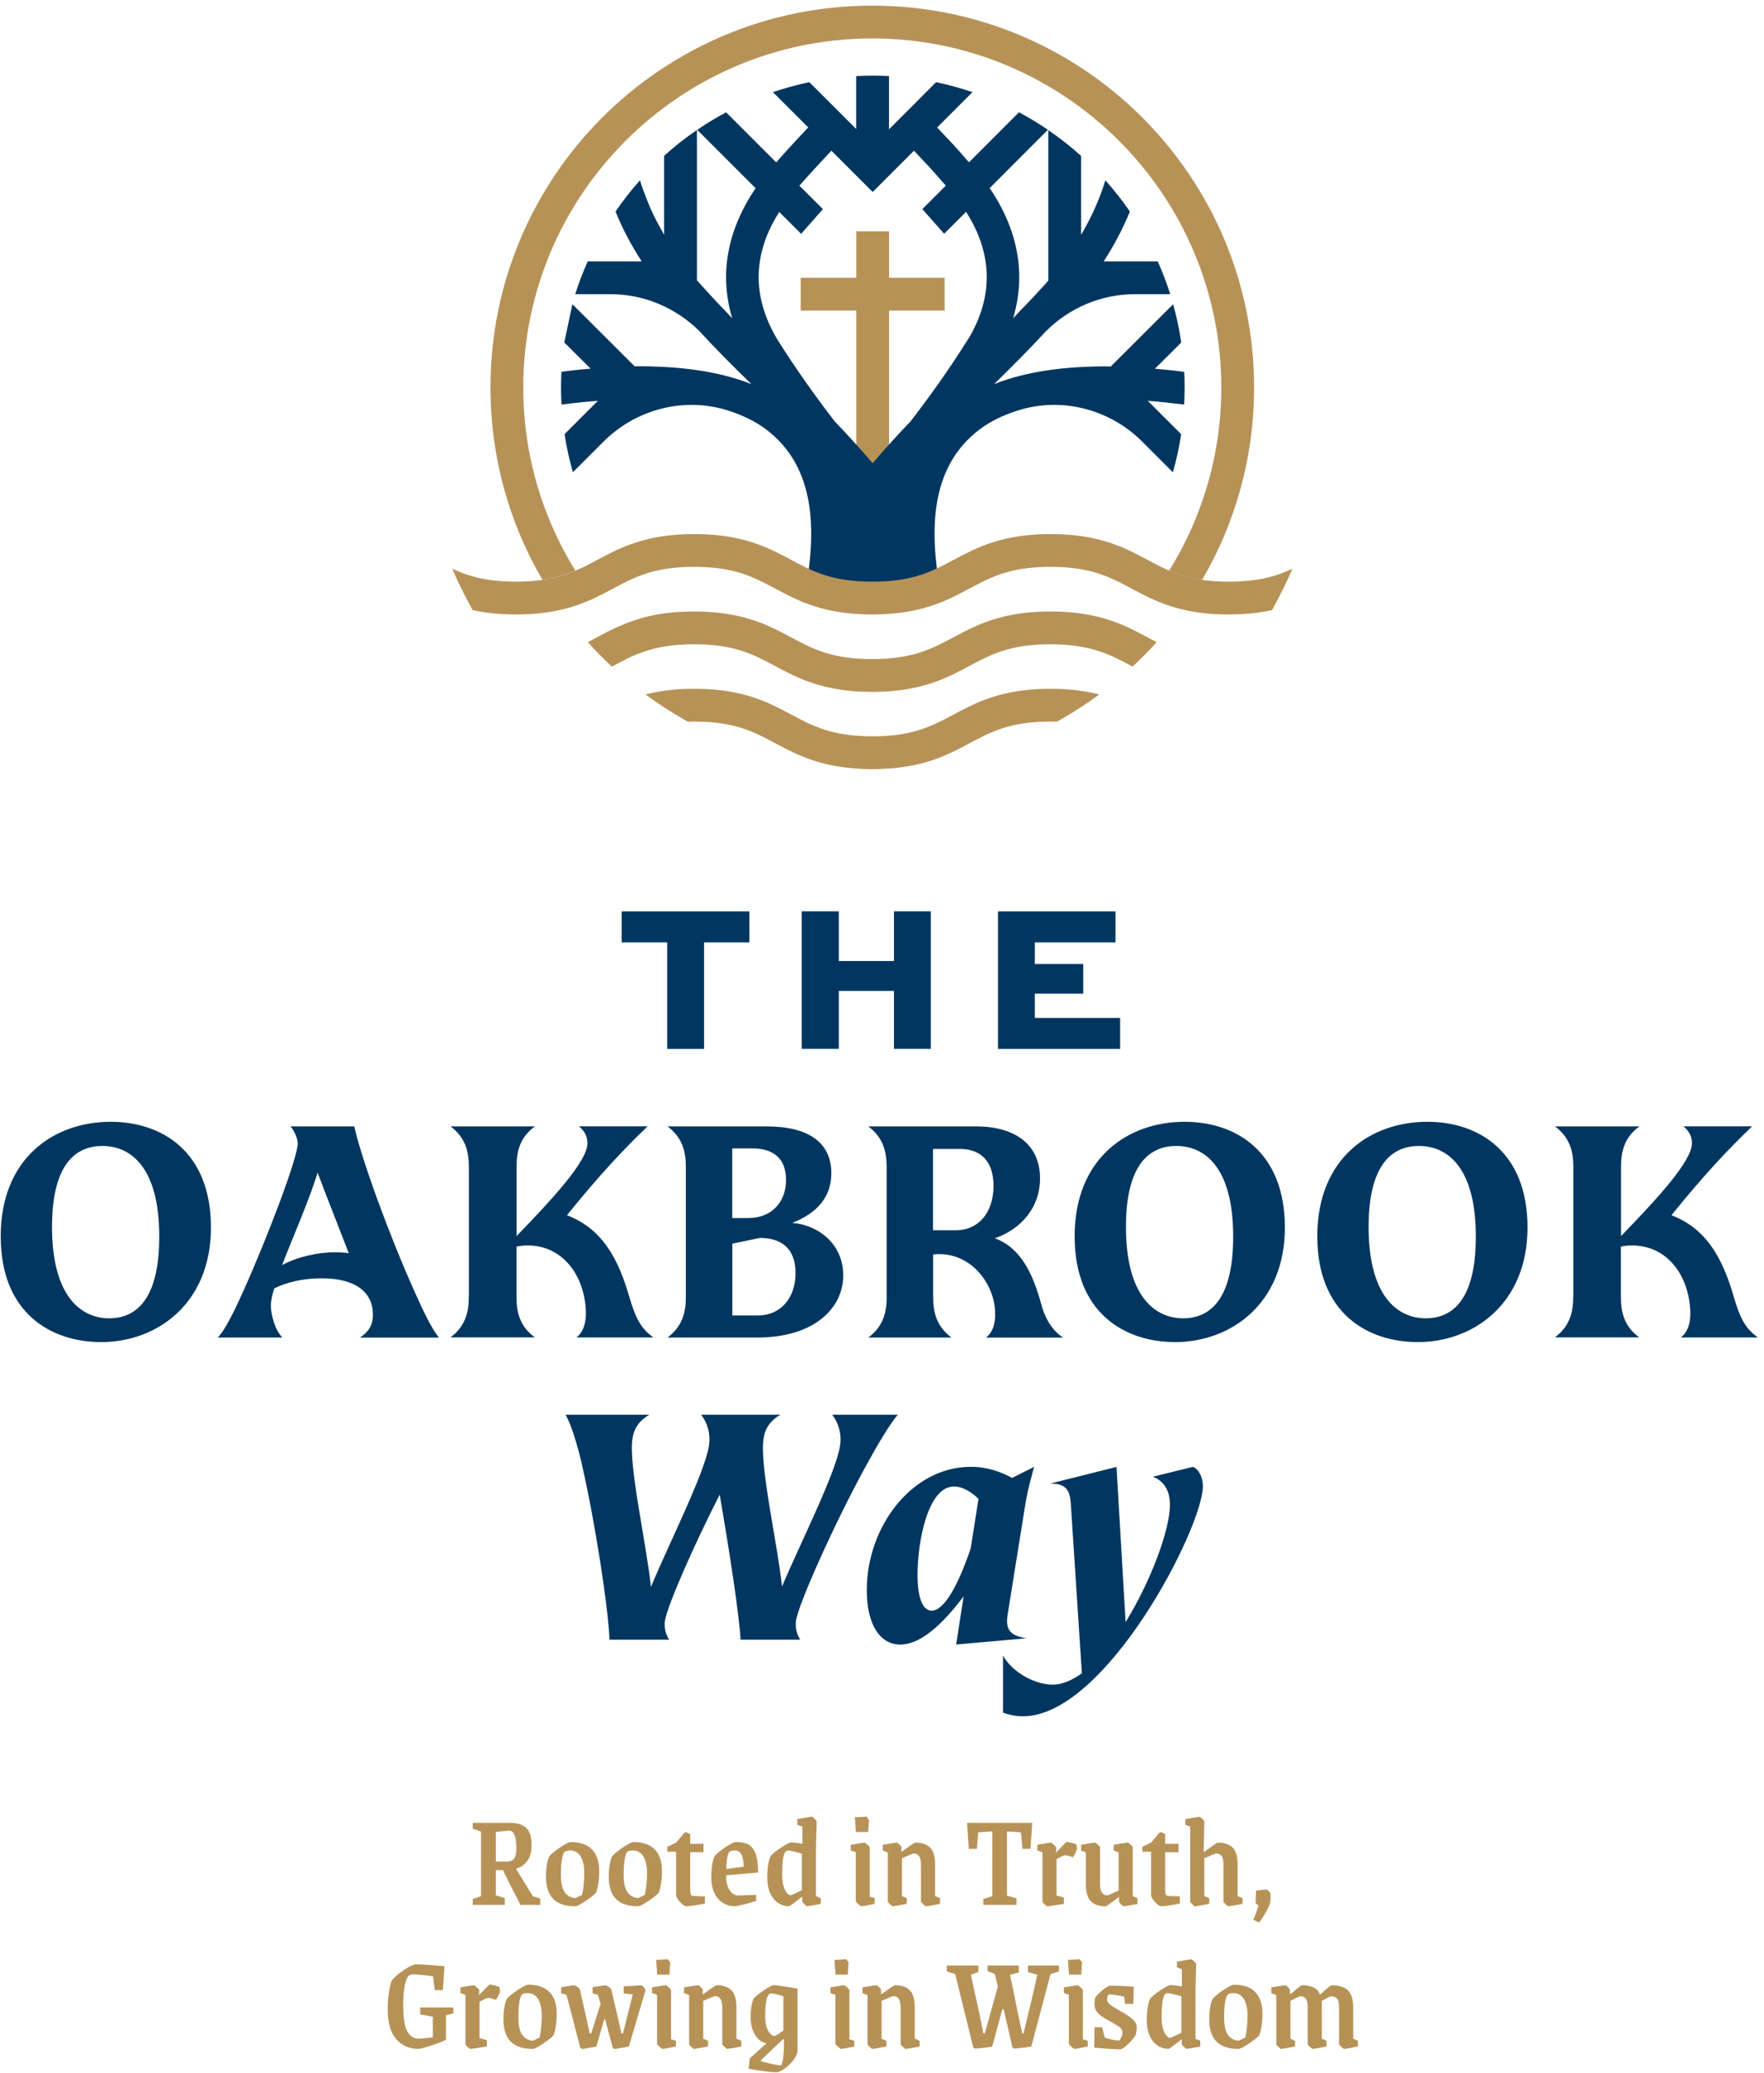 <?xml version="1.0" encoding="UTF-8"?> <svg xmlns="http://www.w3.org/2000/svg" width="280" height="329" viewBox="0 0 280 329" fill="none"><path d="M138.458 0.895C104.986 0.895 77.853 28.028 77.853 61.5C77.853 72.647 80.861 83.082 86.111 92.051C88.191 91.76 89.83 91.231 91.328 90.585C86.078 82.122 83.06 72.162 83.06 61.5C83.06 30.95 107.908 6.102 138.458 6.102C169.009 6.102 193.857 30.95 193.857 61.5C193.857 72.151 190.838 82.122 185.578 90.585C187.076 91.231 188.725 91.76 190.806 92.051C196.056 83.082 199.063 72.647 199.063 61.5C199.063 28.028 171.93 0.895 138.458 0.895Z" fill="#B79257"></path><path d="M141.121 36.728H135.914V87.394H141.121V36.728Z" fill="#B79257"></path><path d="M149.939 44.09H127.096V49.297H149.939V44.09Z" fill="#B79257"></path><path d="M187.949 59.02C187.302 58.934 185.599 58.719 183.314 58.535L187.497 54.374C187.195 52.304 186.764 50.267 186.214 48.294L176.318 58.169C176.048 58.169 175.779 58.169 175.498 58.158C169.16 58.158 162.95 58.913 157.798 60.972C160.708 58.104 163.479 55.355 165.99 52.596C166.012 52.574 166.034 52.552 166.055 52.542C169.807 48.833 174.83 46.699 180.101 46.699H185.75C185.19 44.909 184.521 43.185 183.767 41.492H175.186C176.889 38.873 178.258 36.231 179.347 33.58C178.161 31.844 176.857 30.195 175.455 28.621C174.561 31.575 173.289 34.377 171.758 37.008C171.715 37.094 171.661 37.18 171.618 37.256C171.618 37.256 171.618 37.266 171.607 37.277V24.751C169.968 23.274 168.222 21.905 166.4 20.654V44.554C165.915 45.114 163.22 48.046 162.293 48.952L162.196 49.049C161.743 49.545 161.28 50.03 160.805 50.526C162.897 43.594 161.625 36.512 157.086 29.86L166.335 20.601C164.859 19.598 163.328 18.671 161.743 17.819L153.831 25.742L153.809 25.764C153.658 25.592 153.518 25.43 153.356 25.257C151.944 23.597 150.392 21.959 148.753 20.234L154.359 14.628C152.472 13.992 150.553 13.453 148.581 13.044L146.576 15.049C146.317 15.318 145.843 15.793 145.217 16.418L141.52 20.115C141.013 20.611 140.496 21.129 139.946 21.678L138.523 23.101L128.465 13.044C126.493 13.453 124.563 13.992 122.687 14.628L128.293 20.223C128.196 20.331 128.088 20.439 127.991 20.536C126.687 21.916 124.477 24.32 123.205 25.775L115.26 17.83C113.675 18.671 112.144 19.598 110.667 20.611L119.938 29.882C115.421 36.523 114.139 43.594 116.23 50.526C115.756 50.03 115.281 49.523 114.829 49.038L114.732 48.941C113.761 47.992 110.624 44.5 110.624 44.5V20.633C108.792 21.883 107.056 23.252 105.418 24.729V37.266C105.342 37.137 105.267 36.986 105.191 36.857C104.943 36.425 104.717 36.016 104.501 35.617C104.394 35.412 104.275 35.207 104.167 34.992C103.876 34.431 103.639 33.914 103.413 33.429C103.316 33.213 103.208 32.987 103.121 32.771C102.949 32.383 102.809 32.038 102.69 31.715C102.281 30.701 101.903 29.666 101.58 28.621C100.189 30.184 98.885 31.844 97.699 33.58C98.777 36.231 100.157 38.873 101.86 41.492H93.29C92.535 43.185 91.867 44.92 91.307 46.699H96.955C102.227 46.699 107.25 48.844 111.002 52.542C111.023 52.563 111.045 52.585 111.056 52.596C113.567 55.355 116.338 58.104 119.259 60.972C113.912 58.826 107.412 58.093 100.815 58.147C100.793 58.147 100.761 58.147 100.739 58.147L90.854 48.283L89.571 54.363L93.743 58.514C91.479 58.708 89.754 58.923 89.118 59.01C89.075 59.829 89.054 60.659 89.054 61.489C89.054 62.405 89.086 63.311 89.129 64.216C89.14 64.216 89.161 64.216 89.172 64.216C91.156 63.958 93.064 63.764 94.907 63.623L89.614 68.916C89.927 70.975 90.379 72.991 90.929 74.964L95.791 70.102C101.009 64.885 108.727 62.923 115.734 65.219C118.03 65.974 119.981 66.944 121.577 68.14C129.683 74.252 129.522 84.526 127.829 93.948C128.907 94.163 130.05 94.357 131.246 94.53H145.821C146.953 94.368 148.106 94.163 149.271 93.915C147.589 84.493 147.427 74.242 155.523 68.14C157.119 66.944 159.07 65.963 161.366 65.219C168.373 62.923 176.091 64.885 181.309 70.102L186.171 74.964C186.731 72.991 187.184 70.975 187.486 68.916L182.182 63.623C184.025 63.764 185.933 63.968 187.917 64.216C187.928 64.216 187.949 64.216 187.96 64.216C188.014 63.311 188.036 62.405 188.036 61.489C188.036 60.659 188.014 59.829 187.971 59.01L187.949 59.02ZM153.68 53.814C150.553 58.816 147.319 63.268 144.538 66.879C142.501 69.003 140.485 71.213 138.512 73.53C136.539 71.213 134.524 69.003 132.486 66.879C129.716 63.279 126.493 58.837 123.377 53.868C119.324 47.087 119.453 40.295 123.69 33.644L127.161 37.115L130.621 33.202L126.891 29.472C128.217 27.942 130.535 25.43 131.969 23.921L138.523 30.475L145.077 23.921C146.651 25.581 148.139 27.155 149.443 28.696L149.54 28.804C149.745 29.02 149.939 29.246 150.133 29.462L146.403 33.191L149.864 37.105L153.345 33.623C157.593 40.295 157.722 47.076 153.69 53.835L153.68 53.814Z" fill="#003660"></path><path d="M141.121 12.074C140.259 12.031 139.385 12.009 138.512 12.009C137.639 12.009 136.766 12.031 135.903 12.074V24.363H141.11V12.074H141.121Z" fill="#003660"></path><g style="mix-blend-mode:multiply"><path d="M183.594 101.925C182.387 103.283 181.115 104.566 179.778 105.806C179.735 105.784 179.692 105.752 179.638 105.741C177.989 104.857 176.458 104.027 174.615 103.423C172.556 102.723 170.119 102.27 166.724 102.27C160.309 102.27 157.302 103.876 153.809 105.741C150.23 107.649 146.166 109.827 138.448 109.827C130.729 109.827 126.665 107.66 123.075 105.741C119.593 103.876 116.575 102.27 110.161 102.27C106.765 102.27 104.329 102.723 102.27 103.423C100.427 104.038 98.896 104.857 97.257 105.741C97.203 105.763 97.16 105.784 97.117 105.806C95.791 104.566 94.508 103.283 93.301 101.925C93.797 101.677 94.293 101.408 94.799 101.138C95.845 100.578 96.923 99.995 98.141 99.467C101.063 98.152 104.695 97.063 110.161 97.063C117.89 97.063 121.943 99.23 125.533 101.149C129.015 103.014 132.034 104.62 138.448 104.62C144.862 104.62 147.869 103.014 151.362 101.149C154.941 99.241 159.005 97.063 166.724 97.063C172.2 97.063 175.822 98.152 178.754 99.456C179.972 100.006 181.05 100.588 182.096 101.138C182.603 101.408 183.098 101.677 183.594 101.925Z" fill="#B79257"></path></g><g style="mix-blend-mode:multiply"><path d="M174.474 110.237C173.946 110.635 173.407 111.024 172.857 111.401C172.448 111.681 172.027 111.961 171.607 112.231C171.305 112.436 171.003 112.619 170.691 112.813C170.464 112.975 170.227 113.104 170.001 113.244C169.753 113.406 169.494 113.546 169.235 113.708C168.933 113.891 168.632 114.074 168.319 114.236C168.125 114.344 167.942 114.452 167.758 114.559C167.424 114.559 167.101 114.538 166.756 114.538C160.342 114.538 157.334 116.144 153.841 118.009C150.5 119.788 146.737 121.804 139.968 122.051C139.838 122.051 139.709 122.051 139.579 122.073C139.224 122.073 138.857 122.095 138.48 122.095C138.103 122.095 137.747 122.095 137.38 122.073C137.251 122.073 137.122 122.073 136.992 122.051C130.222 121.804 126.46 119.788 123.108 118.009C119.626 116.144 116.618 114.538 110.193 114.538C109.848 114.538 109.514 114.538 109.191 114.559C108.738 114.311 108.296 114.053 107.854 113.783C107.606 113.643 107.358 113.492 107.121 113.352C106.787 113.158 106.463 112.953 106.14 112.748C105.87 112.587 105.612 112.414 105.353 112.242C104.933 111.961 104.512 111.681 104.092 111.401C103.542 111.024 103.003 110.635 102.475 110.237C104.598 109.687 107.099 109.331 110.204 109.331C110.323 109.331 110.452 109.331 110.57 109.331C118.052 109.396 122.04 111.53 125.565 113.406C129.047 115.271 132.066 116.877 138.48 116.877C144.894 116.877 147.902 115.271 151.394 113.406C154.909 111.53 158.908 109.396 166.379 109.331C166.497 109.331 166.627 109.331 166.745 109.331C169.85 109.331 172.351 109.687 174.485 110.237H174.474Z" fill="#B79257"></path></g><path d="M205.154 90.272C204.184 92.525 203.095 94.713 201.909 96.847C199.969 97.268 197.727 97.537 195.021 97.537C192.143 97.537 189.782 97.246 187.766 96.761C185.75 96.287 184.079 95.64 182.592 94.95C181.546 94.465 180.587 93.948 179.66 93.452C176.178 91.587 173.159 89.981 166.745 89.981C160.331 89.981 157.323 91.587 153.831 93.452C150.252 95.36 146.188 97.537 138.469 97.537C130.751 97.537 126.687 95.371 123.097 93.452C119.615 91.587 116.607 89.981 110.182 89.981C103.758 89.981 100.761 91.587 97.279 93.452C96.352 93.948 95.392 94.454 94.347 94.95C92.848 95.64 91.188 96.287 89.172 96.761C87.145 97.236 84.785 97.537 81.917 97.537C79.212 97.537 76.969 97.268 75.029 96.847C73.843 94.724 72.754 92.535 71.784 90.272C74.35 91.468 77.217 92.331 81.917 92.331C83.502 92.331 84.892 92.234 86.132 92.05C88.213 91.759 89.851 91.231 91.35 90.584C92.557 90.078 93.667 89.485 94.832 88.859C98.421 86.951 102.475 84.774 110.193 84.774C117.912 84.774 121.976 86.941 125.565 88.859C129.047 90.725 132.066 92.331 138.48 92.331C144.894 92.331 147.902 90.725 151.394 88.859C154.973 86.951 159.037 84.774 166.756 84.774C174.474 84.774 178.538 86.941 182.128 88.859C183.282 89.485 184.392 90.078 185.599 90.584C187.098 91.231 188.747 91.759 190.828 92.05C192.057 92.234 193.447 92.331 195.043 92.331C199.743 92.331 202.61 91.468 205.176 90.272H205.154Z" fill="#B79257"></path><path d="M98.691 144.669H118.946V149.584H111.756V166.498H105.903V149.584H98.68V144.669H98.691Z" fill="#003660"></path><path d="M127.258 166.487V144.658H133.144V152.549H141.897V144.658H147.751V166.487H141.897V157.292H133.144V166.487H127.258Z" fill="#003660"></path><path d="M171.941 157.734H164.255V161.583H177.795V166.498H158.412V144.669H177.061V149.584H164.255V153.023H171.941V157.734Z" fill="#003660"></path><path d="M0.108 196.305C0.108 183.692 8.689 178.065 17.571 178.065C25.667 178.065 33.483 182.765 33.483 194.85C33.483 206.934 24.902 213.036 16.073 213.036C8.02 213.036 0.119 208.379 0.119 196.305H0.108ZM17.323 209.263C21.398 209.263 25.279 206.546 25.279 196.305C25.279 185.299 20.773 181.903 16.256 181.903C12.332 181.903 8.257 184.371 8.257 194.753C8.257 205.716 12.817 209.263 17.334 209.263H17.323Z" fill="#003660"></path><path d="M38.625 204.939C42.506 196.305 47.26 183.746 47.26 181.514C47.26 180.598 46.58 179.283 46.095 178.798H56.228C57.436 184.134 61.705 195.873 65.79 204.993C67.192 208.152 68.507 210.868 69.671 212.324H57.156C58.514 211.353 59.193 210.383 59.193 208.68C59.193 205.133 56.476 202.913 51.043 202.913C47.939 202.913 45.373 203.592 43.53 204.508C43.185 205.629 42.991 206.546 42.991 207.225C42.991 208.68 43.67 211.203 44.834 212.313H34.55C35.52 211.44 37.019 208.529 38.625 204.939ZM53.318 198.784C53.997 198.784 54.676 198.827 55.355 198.924C54.051 195.485 51.809 189.901 50.407 186.117C49.2 190.235 46.58 196.111 44.78 200.811C47.206 199.506 50.353 198.773 53.318 198.773V198.784Z" fill="#003660"></path><path d="M74.425 205.856V185.245C74.425 182.722 73.843 180.545 71.514 178.798H84.903C82.521 180.545 81.993 182.733 81.993 185.245V196.208C87.717 190.29 93.247 184.328 93.247 181.461C93.247 180.297 92.708 179.466 91.889 178.787H102.798C98.96 182.474 95.328 186.301 89.991 192.898C95.565 195.033 98.141 199.733 99.93 205.996C100.804 208.907 101.58 210.804 103.714 212.302H91.49C92.557 211.483 93.042 210.071 92.999 208.228C92.805 202.406 89.269 197.695 83.782 197.695C83.157 197.695 82.521 197.749 81.982 197.89V205.845C81.982 208.368 82.521 210.545 84.892 212.292H71.504C73.832 210.545 74.414 208.368 74.414 205.845L74.425 205.856Z" fill="#003660"></path><path d="M108.867 205.856V185.244C108.867 182.722 108.285 180.544 105.957 178.798H121.674C128.465 178.798 131.958 181.471 131.958 186.214C131.958 189.901 129.823 192.521 125.749 194.116C129.673 194.407 133.844 197.275 133.844 202.46C133.844 207.645 129.241 212.313 120.218 212.313H105.957C108.285 210.567 108.867 208.389 108.867 205.866V205.856ZM118.903 193.34C122.148 193.34 124.768 191.109 124.768 187.282C124.768 183.789 122.633 182.291 119.432 182.291H116.23V193.351H118.893L118.903 193.34ZM120.359 208.809C123.711 208.809 126.277 206.244 126.277 202.072C126.277 198.191 124.045 196.499 120.607 196.499L116.241 197.415V208.809H120.359Z" fill="#003660"></path><path d="M140.733 205.856V185.244C140.733 182.722 140.151 180.544 137.822 178.798H154.898C161.247 178.798 165.085 181.762 165.085 187.045C165.085 191.842 161.883 195.194 157.905 196.553C162.077 198.105 163.964 202.223 165.279 207.031C165.721 208.734 166.691 210.965 168.729 212.324H156.504C157.571 211.504 158.013 210.135 157.959 208.443C157.916 203.926 154.316 199.075 149.131 199.075C148.796 199.075 148.451 199.075 148.117 199.118V205.866C148.117 208.389 148.699 210.567 151.028 212.313H137.833C140.162 210.567 140.744 208.389 140.744 205.866L140.733 205.856ZM151.836 195.28C155.038 195.28 157.701 192.758 157.701 188.241C157.701 184.166 155.523 182.377 152.365 182.377H148.096V195.28H151.826H151.836Z" fill="#003660"></path><path d="M170.572 196.305C170.572 183.692 179.153 178.065 188.036 178.065C196.131 178.065 203.947 182.765 203.947 194.85C203.947 206.934 195.366 213.036 186.537 213.036C178.484 213.036 170.583 208.379 170.583 196.305H170.572ZM187.788 209.263C191.862 209.263 195.743 206.546 195.743 196.305C195.743 185.299 191.237 181.903 186.72 181.903C182.796 181.903 178.722 184.371 178.722 194.753C178.722 205.716 183.282 209.263 187.798 209.263H187.788Z" fill="#003660"></path><path d="M209.089 196.305C209.089 183.692 217.67 178.065 226.552 178.065C234.648 178.065 242.464 182.765 242.464 194.85C242.464 206.934 233.883 213.036 225.054 213.036C217.001 213.036 209.1 208.379 209.1 196.305H209.089ZM226.305 209.263C230.379 209.263 234.26 206.546 234.26 196.305C234.26 185.299 229.743 181.903 225.237 181.903C221.313 181.903 217.239 184.371 217.239 194.753C217.239 205.716 221.798 209.263 226.315 209.263H226.305Z" fill="#003660"></path><path d="M249.74 205.856V185.245C249.74 182.722 249.158 180.545 246.83 178.798H260.218C257.836 180.545 257.308 182.733 257.308 185.245V196.208C263.032 190.29 268.562 184.328 268.562 181.461C268.562 180.297 268.034 179.466 267.204 178.787H278.113C274.286 182.474 270.643 186.301 265.307 192.898C270.88 195.033 273.456 199.733 275.246 205.996C276.119 208.907 276.895 210.804 279.03 212.302H266.805C267.872 211.483 268.357 210.071 268.303 208.228C268.109 202.406 264.574 197.695 259.087 197.695C258.461 197.695 257.825 197.749 257.286 197.89V205.845C257.286 208.368 257.825 210.545 260.197 212.292H246.808C249.137 210.545 249.719 208.368 249.719 205.845L249.74 205.856Z" fill="#003660"></path><path d="M92.406 232.59C91.63 229.227 90.595 225.917 89.765 224.57H103.068C101.256 225.605 100.534 227.049 100.373 228.505C99.801 232.795 102.593 244.966 103.326 251.897C106.021 245.375 111.864 233.841 112.532 229.486C112.845 227.674 112.274 225.81 111.293 224.57H123.873C122.062 225.605 121.34 227.049 121.178 228.505C120.607 232.957 123.399 244.966 124.132 251.843C126.827 245.375 132.669 233.884 133.338 229.486C133.65 227.674 133.079 225.81 132.098 224.57H142.501C141.315 225.917 139.191 229.486 137.477 232.644C132.508 241.699 126.762 254.538 126.352 257.222C126.201 258.311 126.46 259.443 127.021 260.273H117.545C117.394 256.759 115.842 246.561 114.236 237.247C109.945 245.688 105.903 254.948 105.547 257.276C105.396 258.311 105.655 259.454 106.215 260.273H96.74C96.589 255.411 94.465 241.645 92.395 232.59H92.406Z" fill="#003660"></path><path d="M152.947 253.396C150.047 257.276 146.371 261.049 142.91 261.049C139.752 261.049 137.585 257.999 137.585 252.404C137.585 242.368 144.721 232.838 154.089 232.838C156.73 232.838 158.8 233.614 160.665 234.595L164.136 232.838C163.155 236.514 162.95 237.387 162.584 239.824L159.943 256.285C159.479 259.077 160.773 259.648 162.897 260.058L151.772 261.039L152.957 253.385L152.947 253.396ZM147.869 255.67C149.885 255.67 152.117 251.585 154.079 245.785L155.318 237.916C154.132 236.773 152.731 235.954 151.437 235.954C147.244 235.954 145.638 244.804 145.638 249.978C145.638 254.118 146.673 255.67 147.858 255.67H147.869Z" fill="#003660"></path><path d="M167.014 267.421C168.567 267.421 170.119 266.752 171.725 265.61L169.968 238.649C169.817 236.579 169.246 235.49 166.713 235.49L177.223 232.849L178.668 257.481C182.753 250.862 185.707 242.734 185.707 238.854C185.707 236.73 184.877 235.178 183.012 234.401L189.329 232.849C190.213 233.108 190.935 234.455 190.935 235.9C190.935 242.476 175.52 272.433 162.368 272.433C161.28 272.433 160.245 272.228 159.21 271.862V262.807C160.816 265.653 164.492 267.41 167.025 267.41L167.014 267.421Z" fill="#003660"></path><path d="M75.04 301.442L76.355 300.99V290.727L75.04 290.274V289.347H80.904C82.079 289.347 82.952 289.617 83.523 290.145C84.095 290.673 84.375 291.6 84.375 292.905C84.375 293.929 84.16 294.748 83.718 295.362C83.276 295.977 82.694 296.387 81.96 296.591V296.721C83.135 298.661 84.019 300.095 84.591 301.011L85.755 301.356V302.369H82.607C82.489 302.1 82.165 301.464 81.637 300.472C81.497 300.181 81.217 299.642 80.818 298.855C80.419 298.068 80.096 297.4 79.847 296.85H78.705V300.86L80.128 301.291V302.369H75.04V301.442ZM80.279 295.492C80.678 295.492 81.001 295.438 81.238 295.33C81.475 295.222 81.659 295.017 81.777 294.705C81.896 294.392 81.96 293.939 81.96 293.336C81.96 292.387 81.863 291.686 81.659 291.244C81.454 290.802 81.152 290.576 80.753 290.576L78.705 290.792V295.492H80.279Z" fill="#B79257"></path><path d="M87.825 301.443C87.049 300.677 86.66 299.481 86.66 297.874C86.66 297.228 86.714 296.602 86.811 295.999C86.909 295.395 87.038 294.953 87.2 294.662C87.361 294.446 87.674 294.155 88.148 293.789C88.623 293.422 89.108 293.099 89.593 292.819C90.078 292.538 90.412 292.398 90.584 292.398C92.083 292.398 93.204 292.786 93.969 293.573C94.735 294.36 95.112 295.492 95.112 296.99C95.112 297.68 95.069 298.327 94.972 298.942C94.875 299.556 94.756 300.041 94.616 300.419C94.368 300.731 93.818 301.173 92.967 301.744C92.115 302.316 91.555 302.596 91.296 302.596C89.754 302.596 88.601 302.208 87.825 301.443ZM92.395 300.785C92.622 299.761 92.74 298.597 92.74 297.271C92.74 296.193 92.546 295.33 92.169 294.694C91.792 294.058 91.221 293.735 90.477 293.735C90.164 293.735 89.905 293.789 89.701 293.886C89.496 293.983 89.334 294.36 89.215 295.007C89.097 295.654 89.032 296.505 89.032 297.573C89.032 298.952 89.258 299.912 89.711 300.462C90.164 301.011 90.725 301.281 91.382 301.281C91.468 301.249 91.803 301.087 92.395 300.785Z" fill="#B79257"></path><path d="M97.785 301.443C97.009 300.677 96.621 299.481 96.621 297.874C96.621 297.228 96.675 296.602 96.772 295.999C96.869 295.395 96.999 294.953 97.16 294.662C97.322 294.446 97.635 294.155 98.109 293.789C98.583 293.422 99.068 293.099 99.553 292.819C100.038 292.538 100.373 292.398 100.545 292.398C102.044 292.398 103.165 292.786 103.93 293.573C104.695 294.36 105.073 295.492 105.073 296.99C105.073 297.68 105.03 298.327 104.933 298.942C104.836 299.556 104.717 300.041 104.577 300.419C104.329 300.731 103.779 301.173 102.928 301.744C102.076 302.316 101.515 302.596 101.257 302.596C99.715 302.596 98.562 302.208 97.785 301.443ZM102.356 300.785C102.583 299.761 102.701 298.597 102.701 297.271C102.701 296.193 102.507 295.33 102.13 294.694C101.753 294.058 101.181 293.735 100.437 293.735C100.125 293.735 99.866 293.789 99.661 293.886C99.456 293.983 99.295 294.36 99.176 295.007C99.058 295.654 98.993 296.505 98.993 297.573C98.993 298.952 99.219 299.912 99.672 300.462C100.125 301.011 100.685 301.281 101.343 301.281C101.429 301.249 101.763 301.087 102.356 300.785Z" fill="#B79257"></path><path d="M108.307 302.272C108.048 302.057 107.822 301.809 107.617 301.518C107.412 301.227 107.315 301 107.315 300.828V293.929H105.914V293.153L107.315 292.484L108.716 290.824C108.846 290.813 109.126 290.91 109.557 291.126V292.678H111.67V294.015H109.557V299.879C109.557 300.3 109.59 300.58 109.665 300.731C109.74 300.882 109.87 300.957 110.075 300.957L111.886 301.022V302.165C111.444 302.262 110.883 302.359 110.215 302.456C109.546 302.553 109.126 302.596 108.954 302.596C108.781 302.596 108.565 302.488 108.307 302.272Z" fill="#B79257"></path><path d="M114.764 302.068C114.193 301.723 113.74 301.205 113.406 300.515C113.072 299.825 112.899 298.985 112.899 297.993C112.899 297.292 112.953 296.624 113.05 296.009C113.147 295.395 113.276 294.931 113.438 294.629C113.6 294.414 113.912 294.123 114.387 293.756C114.861 293.39 115.335 293.066 115.82 292.797C116.306 292.527 116.64 292.387 116.823 292.387C117.61 292.387 118.257 292.517 118.763 292.775C119.27 293.034 119.658 293.519 119.928 294.231C120.197 294.942 120.337 295.945 120.337 297.238L115.249 297.669C115.249 298.456 115.357 299.092 115.562 299.567C115.767 300.041 116.014 300.375 116.306 300.58C116.597 300.785 116.866 300.882 117.125 300.882L120.014 300.774V301.744C119.507 301.917 118.871 302.1 118.095 302.294C117.319 302.488 116.834 302.585 116.629 302.585C115.95 302.585 115.335 302.413 114.764 302.068ZM118.03 296.311C118.03 294.619 117.588 293.756 116.694 293.745H116.521C116.295 293.745 116.079 293.778 115.896 293.853C115.723 293.907 115.583 294.22 115.465 294.791C115.346 295.362 115.292 295.988 115.292 296.678L118.03 296.311Z" fill="#B79257"></path><path d="M123.517 302.068C122.989 301.723 122.569 301.205 122.256 300.515C121.943 299.826 121.782 298.985 121.782 297.993C121.782 297.271 121.836 296.613 121.933 296.02C122.03 295.427 122.159 294.964 122.321 294.63C122.569 294.295 123.108 293.853 123.949 293.293C124.789 292.732 125.35 292.452 125.619 292.452C125.889 292.452 126.471 292.528 127.366 292.668V289.951L126.568 289.649V288.744C127.959 288.496 128.724 288.377 128.853 288.377C128.929 288.377 129.069 288.485 129.295 288.69C129.522 288.905 129.63 289.046 129.63 289.132L129.522 293.12V300.99L130.276 301.292V302.219C128.972 302.467 128.239 302.585 128.099 302.585C128.045 302.585 127.905 302.477 127.678 302.262C127.452 302.046 127.344 301.906 127.344 301.831V301.054C127.161 301.184 126.988 301.313 126.848 301.443C126.719 301.54 126.439 301.755 125.997 302.089C125.555 302.424 125.307 302.585 125.231 302.585C124.617 302.585 124.046 302.413 123.517 302.068ZM127.28 300.041V294.242C126.859 294.112 126.406 293.994 125.91 293.875C125.415 293.756 125.091 293.724 124.93 293.767C124.671 293.821 124.477 294.144 124.347 294.737C124.218 295.33 124.153 296.311 124.153 297.691C124.153 298.381 124.229 298.963 124.38 299.437C124.531 299.912 124.714 300.268 124.919 300.494C125.124 300.72 125.307 300.839 125.469 300.839C125.598 300.839 126.202 300.569 127.28 300.041Z" fill="#B79257"></path><path d="M136.227 302.24C135.968 302.003 135.839 301.852 135.839 301.777V293.993L135.041 293.735V292.829C136.335 292.603 137.057 292.484 137.197 292.484C137.283 292.484 137.445 292.592 137.693 292.818C137.941 293.045 138.06 293.206 138.06 293.303V301.065L138.836 301.302V302.208C137.585 302.466 136.885 302.596 136.744 302.596C136.658 302.596 136.486 302.477 136.227 302.24ZM135.688 288.474L137.564 288.366L137.93 288.862L137.801 290.803H135.86L135.688 288.474Z" fill="#B79257"></path><path d="M141.261 302.273C141.035 302.057 140.927 301.917 140.927 301.841V294.058L140.129 293.735V292.829C141.477 292.603 142.231 292.484 142.371 292.484C142.447 292.484 142.576 292.592 142.781 292.797C142.986 293.002 143.083 293.142 143.083 293.217V293.972C143.503 293.659 143.956 293.325 144.441 292.991C144.926 292.657 145.207 292.484 145.261 292.484C146.306 292.484 147.104 292.743 147.632 293.271C148.16 293.8 148.43 294.716 148.43 296.02V300.979L149.206 301.302V302.208C147.869 302.467 147.136 302.596 147.007 302.596C146.931 302.596 146.781 302.488 146.543 302.273C146.306 302.057 146.188 301.917 146.188 301.841V296.02C146.188 294.813 145.81 294.209 145.066 294.209C144.991 294.209 144.808 294.274 144.495 294.403C144.183 294.533 143.956 294.63 143.816 294.684C143.676 294.759 143.46 294.845 143.169 294.964V300.979L143.924 301.302V302.208C142.587 302.467 141.843 302.596 141.703 302.596C141.628 302.596 141.488 302.488 141.261 302.273Z" fill="#B79257"></path><path d="M156.084 301.442L157.507 300.99V290.705L155.286 290.856L155.049 293.487H153.777L153.496 289.347H163.845L163.565 293.487H162.293L162.056 290.856L159.835 290.705V300.903L161.344 301.335V302.369H156.084V301.442Z" fill="#B79257"></path><path d="M165.796 302.273C165.57 302.057 165.462 301.917 165.462 301.842V294.015L164.665 293.735V292.829C165.947 292.603 166.659 292.485 166.799 292.485C166.874 292.485 167.036 292.603 167.284 292.84C167.532 293.077 167.661 293.228 167.661 293.282L167.618 294.08C168.664 292.948 169.235 292.377 169.322 292.377C169.58 292.377 170.076 292.495 170.809 292.722C170.852 292.819 170.885 292.937 170.917 293.077C170.949 293.218 170.96 293.336 170.96 293.455C170.96 293.573 170.863 293.821 170.669 294.199C170.475 294.576 170.346 294.781 170.292 294.813C169.731 294.597 169.332 294.49 169.106 294.49C169.009 294.49 168.815 294.554 168.545 294.673C168.276 294.791 167.996 294.942 167.705 295.115V300.871L168.869 301.216V302.208C167.263 302.467 166.379 302.596 166.238 302.596C166.163 302.596 166.023 302.488 165.796 302.273Z" fill="#B79257"></path><path d="M173.148 301.798C172.62 301.27 172.362 300.343 172.362 299.039V294.058L171.607 293.735V292.829C172.933 292.603 173.655 292.484 173.785 292.484C173.86 292.484 174.011 292.592 174.248 292.797C174.485 293.002 174.604 293.142 174.604 293.217V299.017C174.604 300.235 174.981 300.85 175.746 300.85C175.887 300.85 176.49 300.602 177.558 300.095V294.058L176.781 293.735V292.829C178.129 292.603 178.873 292.484 179.002 292.484C179.077 292.484 179.228 292.592 179.455 292.797C179.681 293.002 179.8 293.142 179.8 293.217V300.979L180.554 301.302V302.23C179.218 302.477 178.485 302.596 178.355 302.596C178.28 302.596 178.14 302.488 177.935 302.273C177.73 302.057 177.622 301.917 177.622 301.841V301.087C177.245 301.389 176.814 301.712 176.329 302.068C175.843 302.424 175.563 302.596 175.509 302.596C174.464 302.596 173.677 302.327 173.148 301.798Z" fill="#B79257"></path><path d="M183.702 302.272C183.443 302.057 183.217 301.809 183.012 301.518C182.807 301.227 182.71 301 182.71 300.828V293.929H181.309V293.153L182.71 292.484L184.112 290.824C184.241 290.813 184.521 290.91 184.952 291.126V292.678H187.065V294.015H184.952V299.879C184.952 300.3 184.985 300.58 185.06 300.731C185.136 300.882 185.265 300.957 185.47 300.957L187.281 301.022V302.165C186.839 302.262 186.278 302.359 185.61 302.456C184.942 302.553 184.521 302.596 184.349 302.596C184.176 302.596 183.961 302.488 183.702 302.272Z" fill="#B79257"></path><path d="M189.254 302.272C189.027 302.057 188.92 301.917 188.92 301.841V289.962L188.143 289.66V288.754C189.512 288.506 190.267 288.388 190.407 288.388C190.483 288.388 190.623 288.496 190.838 288.7C191.054 288.916 191.162 289.056 191.162 289.142L191.054 293.929L191.162 293.95C191.582 293.638 192.024 293.314 192.488 292.98C192.951 292.646 193.221 292.484 193.275 292.484C194.342 292.484 195.129 292.743 195.657 293.271C196.185 293.799 196.444 294.716 196.444 296.02V300.979L197.22 301.302V302.208C195.873 302.466 195.129 302.596 195 302.596C194.924 302.596 194.773 302.488 194.547 302.272C194.32 302.057 194.202 301.917 194.202 301.841V296.02C194.202 295.244 194.083 294.748 193.846 294.532C193.609 294.317 193.339 294.209 193.038 294.209C192.984 294.209 192.552 294.371 191.766 294.705C191.669 294.748 191.561 294.791 191.453 294.845C191.345 294.899 191.248 294.931 191.162 294.964V300.979L191.938 301.302V302.208C190.591 302.466 189.836 302.596 189.696 302.596C189.62 302.596 189.48 302.488 189.254 302.272Z" fill="#B79257"></path><path d="M198.945 304.73C199.085 304.396 199.247 304.008 199.409 303.555C199.57 303.102 199.689 302.736 199.764 302.466C199.667 302.391 199.56 302.315 199.452 302.24C199.344 302.165 199.29 302.089 199.29 302.014L199.376 300.116C200.12 299.998 200.691 299.944 201.079 299.944C201.155 299.944 201.263 300.03 201.424 300.213C201.586 300.397 201.662 300.515 201.662 300.591V301.669C201.662 302.014 201.468 302.542 201.09 303.243C200.713 303.943 200.293 304.59 199.851 305.183L198.945 304.73Z" fill="#B79257"></path><path d="M62.88 323.66C61.985 322.614 61.543 321.062 61.543 319.003C61.543 318.044 61.597 317.16 61.716 316.351C61.834 315.543 61.985 314.896 62.19 314.389C62.438 314.044 62.815 313.667 63.333 313.268C63.85 312.869 64.368 312.524 64.896 312.233C65.424 311.942 65.801 311.802 66.028 311.802C66.502 311.813 67.224 311.856 68.194 311.921C69.165 311.985 69.951 312.05 70.555 312.104L70.296 315.898H69.003L68.744 313.721C68.388 313.645 67.86 313.581 67.159 313.505C66.459 313.43 65.974 313.397 65.683 313.397C65.391 313.397 65.187 313.441 65.014 313.527C64.702 313.689 64.454 314.195 64.27 315.047C64.087 315.898 64.001 316.987 64.001 318.313C64.001 320.286 64.216 321.655 64.648 322.442C65.079 323.229 65.693 323.617 66.48 323.617L68.701 323.401V320.124L66.696 319.758V318.658H71.957V319.607L70.792 319.887V323.768C70.49 323.973 69.747 324.264 68.561 324.652C67.375 325.04 66.664 325.234 66.437 325.234C64.96 325.234 63.775 324.706 62.88 323.66Z" fill="#B79257"></path><path d="M74.21 324.91C73.983 324.695 73.876 324.554 73.876 324.479V316.653L73.078 316.372V315.467C74.361 315.241 75.072 315.122 75.212 315.122C75.288 315.122 75.449 315.241 75.697 315.478C75.945 315.715 76.075 315.866 76.075 315.92L76.031 316.717C77.077 315.586 77.648 315.014 77.735 315.014C77.993 315.014 78.489 315.133 79.222 315.359C79.266 315.456 79.298 315.575 79.33 315.715C79.362 315.855 79.373 315.974 79.373 316.092C79.373 316.211 79.276 316.459 79.082 316.836C78.888 317.213 78.759 317.418 78.705 317.45C78.144 317.235 77.746 317.127 77.519 317.127C77.422 317.127 77.228 317.192 76.959 317.31C76.689 317.429 76.409 317.58 76.118 317.752V323.509L77.282 323.854V324.846C75.676 325.104 74.792 325.234 74.652 325.234C74.576 325.234 74.436 325.126 74.21 324.91Z" fill="#B79257"></path><path d="M81.076 324.08C80.3 323.315 79.912 322.118 79.912 320.512C79.912 319.865 79.966 319.24 80.063 318.636C80.16 318.032 80.29 317.591 80.451 317.299C80.613 317.084 80.925 316.793 81.4 316.426C81.874 316.06 82.359 315.736 82.844 315.456C83.329 315.176 83.664 315.036 83.836 315.036C85.335 315.036 86.456 315.424 87.221 316.211C87.987 316.998 88.364 318.129 88.364 319.628C88.364 320.318 88.321 320.965 88.224 321.579C88.127 322.194 88.008 322.679 87.868 323.056C87.62 323.369 87.07 323.811 86.219 324.382C85.367 324.953 84.806 325.234 84.548 325.234C83.006 325.234 81.853 324.845 81.076 324.08ZM85.647 323.422C85.874 322.398 85.992 321.234 85.992 319.908C85.992 318.83 85.798 317.968 85.421 317.332C85.043 316.696 84.472 316.372 83.728 316.372C83.416 316.372 83.157 316.426 82.952 316.523C82.747 316.62 82.586 316.998 82.467 317.644C82.349 318.291 82.284 319.143 82.284 320.21C82.284 321.59 82.51 322.549 82.963 323.099C83.416 323.649 83.976 323.918 84.634 323.918C84.72 323.886 85.054 323.724 85.647 323.422Z" fill="#B79257"></path><path d="M92.115 325.072L89.916 316.642L89.075 316.405V315.435C90.337 315.23 91.037 315.133 91.166 315.133C91.242 315.133 91.393 315.219 91.641 315.392C91.889 315.564 92.018 315.704 92.05 315.801L93.215 320.976L93.603 322.787H93.84L95.328 318.065L94.896 316.642L94.056 316.405V315.435C95.317 315.23 96.017 315.133 96.147 315.133C96.222 315.133 96.373 315.219 96.621 315.392C96.869 315.564 96.999 315.704 97.031 315.801L98.238 320.976L98.648 322.787H98.885L100.437 316.577L98.993 316.426V315.305L101.817 315.133C101.893 315.133 102.011 315.241 102.194 315.456C102.378 315.672 102.464 315.834 102.464 315.931L99.812 324.856C98.432 325.115 97.688 325.244 97.591 325.244C97.548 325.244 97.441 325.191 97.268 325.072L96.039 320.523H95.91L94.659 324.856C93.279 325.115 92.536 325.244 92.439 325.244C92.395 325.244 92.288 325.191 92.115 325.072Z" fill="#B79257"></path><path d="M104.685 324.878C104.426 324.641 104.296 324.49 104.296 324.414V316.631L103.499 316.373V315.467C104.792 315.241 105.515 315.122 105.655 315.122C105.741 315.122 105.903 315.23 106.151 315.456C106.399 315.683 106.517 315.844 106.517 315.941V323.703L107.293 323.94V324.846C106.043 325.104 105.342 325.234 105.202 325.234C105.116 325.234 104.943 325.115 104.685 324.878ZM104.146 311.112L106.021 311.004L106.388 311.5L106.258 313.44H104.318L104.146 311.112Z" fill="#B79257"></path><path d="M109.719 324.911C109.493 324.695 109.385 324.555 109.385 324.479V316.696L108.587 316.373V315.467C109.935 315.241 110.689 315.122 110.829 315.122C110.905 315.122 111.034 315.23 111.239 315.435C111.444 315.64 111.541 315.78 111.541 315.855V316.61C111.961 316.297 112.414 315.963 112.899 315.629C113.384 315.295 113.664 315.122 113.718 315.122C114.764 315.122 115.562 315.381 116.09 315.909C116.618 316.437 116.888 317.354 116.888 318.658V323.617L117.664 323.94V324.846C116.327 325.105 115.594 325.234 115.465 325.234C115.389 325.234 115.238 325.126 115.001 324.911C114.764 324.695 114.645 324.555 114.645 324.479V318.658C114.645 317.451 114.268 316.847 113.524 316.847C113.449 316.847 113.266 316.912 112.953 317.041C112.64 317.171 112.414 317.268 112.274 317.321C112.134 317.397 111.918 317.483 111.627 317.602V323.617L112.382 323.94V324.846C111.045 325.105 110.301 325.234 110.161 325.234C110.085 325.234 109.945 325.126 109.719 324.911Z" fill="#B79257"></path><path d="M121.027 328.738C120.046 328.597 119.313 328.479 118.828 328.36L119.022 326.722L121.674 324.329C121.254 324.296 120.855 324.113 120.467 323.768C120.078 323.423 119.755 322.938 119.507 322.302C119.259 321.666 119.13 320.933 119.13 320.103C119.13 319.628 119.173 319.122 119.259 318.572C119.345 318.022 119.464 317.591 119.604 317.278C119.831 316.966 120.37 316.524 121.21 315.952C122.051 315.381 122.601 315.101 122.86 315.101C123.021 315.101 123.56 315.176 124.477 315.316C125.393 315.457 126.105 315.575 126.59 315.661V325.471C126.59 325.913 126.385 326.409 125.975 326.959C125.566 327.509 125.091 327.972 124.541 328.36C123.992 328.748 123.56 328.942 123.248 328.942C122.741 328.942 122.008 328.878 121.027 328.738ZM124.283 326.851C124.38 326.193 124.434 325.493 124.434 324.76V323.703L124.326 323.66C123.819 324.124 122.633 325.245 120.768 327.045V327.174C120.984 327.261 121.491 327.39 122.288 327.573C123.086 327.757 123.625 327.843 123.895 327.843C124.056 327.843 124.186 327.509 124.283 326.851ZM124.347 322.323V316.89C124.078 316.793 123.733 316.685 123.323 316.578C122.914 316.47 122.612 316.416 122.407 316.416C121.771 316.416 121.458 317.623 121.458 320.038C121.458 320.771 121.545 321.375 121.706 321.838C121.868 322.302 122.073 322.647 122.299 322.862C122.526 323.078 122.741 323.186 122.924 323.186C123.054 323.186 123.528 322.895 124.347 322.323Z" fill="#B79257"></path><path d="M132.993 324.878C132.734 324.641 132.605 324.49 132.605 324.414V316.631L131.807 316.373V315.467C133.101 315.241 133.823 315.122 133.963 315.122C134.049 315.122 134.211 315.23 134.459 315.456C134.707 315.683 134.826 315.844 134.826 315.941V323.703L135.602 323.94V324.846C134.351 325.104 133.65 325.234 133.51 325.234C133.424 325.234 133.252 325.115 132.993 324.878ZM132.454 311.112L134.33 311.004L134.696 311.5L134.567 313.44H132.626L132.454 311.112Z" fill="#B79257"></path><path d="M138.027 324.911C137.801 324.695 137.693 324.555 137.693 324.479V316.696L136.895 316.373V315.467C138.243 315.241 138.997 315.122 139.138 315.122C139.213 315.122 139.342 315.23 139.547 315.435C139.752 315.64 139.849 315.78 139.849 315.855V316.61C140.27 316.297 140.722 315.963 141.207 315.629C141.692 315.295 141.973 315.122 142.027 315.122C143.072 315.122 143.87 315.381 144.398 315.909C144.926 316.437 145.196 317.354 145.196 318.658V323.617L145.972 323.94V324.846C144.635 325.105 143.902 325.234 143.773 325.234C143.698 325.234 143.547 325.126 143.309 324.911C143.072 324.695 142.954 324.555 142.954 324.479V318.658C142.954 317.451 142.576 316.847 141.833 316.847C141.757 316.847 141.574 316.912 141.261 317.041C140.949 317.171 140.722 317.268 140.582 317.321C140.442 317.397 140.226 317.483 139.935 317.602V323.617L140.69 323.94V324.846C139.353 325.105 138.609 325.234 138.469 325.234C138.394 325.234 138.254 325.126 138.027 324.911Z" fill="#B79257"></path><path d="M154.488 324.997L151.621 313.354L150.284 312.923V311.996H155.286V313.031L154.1 313.462L155.458 319.628C155.588 320.264 155.793 321.299 156.084 322.754H156.321C156.375 322.528 156.623 321.644 157.054 320.124C157.755 317.612 158.207 316.006 158.391 315.316L157.916 313.354L156.752 312.858V311.996H161.711V313.095L160.331 313.462L161.582 319.628C161.722 320.264 161.948 321.299 162.25 322.754H162.465L162.573 322.323C162.67 321.892 162.994 320.577 163.522 318.388C164.05 316.2 164.427 314.551 164.643 313.462L163.177 313.031V311.996H168.093V312.923L166.756 313.354L163.694 324.867C163.231 324.943 162.735 325.007 162.207 325.061C161.679 325.115 161.29 325.158 161.064 325.191C161.01 325.191 160.881 325.126 160.698 324.997L159.318 318.938H159.102L157.485 324.867C157.022 324.943 156.526 325.007 155.997 325.072C155.469 325.137 155.081 325.18 154.855 325.191C154.812 325.191 154.693 325.126 154.488 324.997Z" fill="#B79257"></path><path d="M170.055 324.878C169.796 324.641 169.666 324.49 169.666 324.414V316.631L168.869 316.373V315.467C170.162 315.241 170.885 315.122 171.025 315.122C171.111 315.122 171.273 315.23 171.521 315.456C171.769 315.683 171.887 315.844 171.887 315.941V323.703L172.663 323.94V324.846C171.413 325.104 170.712 325.234 170.572 325.234C170.486 325.234 170.313 325.115 170.055 324.878ZM169.516 311.112L171.391 311.004L171.758 311.5L171.628 313.44H169.688L169.516 311.112Z" fill="#B79257"></path><path d="M175.853 325.205C174.915 325.14 174.193 325.075 173.686 325.021L173.729 321.809L174.915 321.787L175.368 323.447C175.681 323.566 176.08 323.663 176.543 323.76C177.007 323.857 177.352 323.9 177.567 323.9C177.686 323.9 177.815 323.749 177.955 323.458C178.095 323.167 178.171 322.908 178.171 322.693C178.171 322.348 178.063 322.078 177.837 321.874C177.61 321.669 177.158 321.388 176.468 321.011C176.295 320.925 176.166 320.849 176.08 320.796C175.185 320.31 174.57 319.879 174.236 319.502C173.902 319.125 173.729 318.683 173.729 318.165C173.729 317.68 173.773 317.314 173.859 317.087C174.107 316.71 174.506 316.3 175.055 315.858C175.605 315.416 176.004 315.19 176.252 315.19C176.759 315.19 177.395 315.212 178.182 315.244C178.969 315.276 179.562 315.319 179.96 315.362L179.896 318.079H178.58L178.43 316.936C178.311 316.893 177.944 316.818 177.319 316.721C176.694 316.624 176.306 316.57 176.166 316.57C175.875 316.57 175.735 316.839 175.735 317.389C175.735 317.648 175.842 317.874 176.058 318.068C176.274 318.262 176.511 318.435 176.769 318.596C177.028 318.758 177.211 318.866 177.308 318.92L177.826 319.222C178.613 319.653 179.249 320.073 179.723 320.472C180.198 320.882 180.435 321.324 180.435 321.83C180.435 322.208 180.381 322.585 180.284 322.973C180.057 323.404 179.648 323.9 179.076 324.461C178.505 325.021 178.052 325.302 177.74 325.302C177.427 325.302 176.791 325.269 175.853 325.205Z" fill="#B79257"></path><path d="M183.756 324.706C183.228 324.361 182.807 323.844 182.495 323.154C182.182 322.464 182.02 321.623 182.02 320.631C182.02 319.909 182.074 319.251 182.171 318.658C182.268 318.065 182.398 317.602 182.559 317.268C182.807 316.934 183.346 316.492 184.187 315.931C185.028 315.37 185.589 315.09 185.858 315.09C186.128 315.09 186.71 315.166 187.604 315.306V312.589L186.807 312.287V311.382C188.197 311.134 188.963 311.015 189.092 311.015C189.168 311.015 189.308 311.123 189.534 311.328C189.76 311.544 189.868 311.684 189.868 311.77L189.76 315.759V323.628L190.515 323.93V324.857C189.211 325.105 188.478 325.223 188.337 325.223C188.284 325.223 188.143 325.116 187.917 324.9C187.691 324.684 187.583 324.544 187.583 324.469V323.693C187.4 323.822 187.227 323.951 187.087 324.081C186.958 324.178 186.677 324.393 186.235 324.728C185.793 325.062 185.545 325.223 185.47 325.223C184.856 325.223 184.284 325.051 183.756 324.706ZM187.518 322.679V316.88C187.098 316.75 186.645 316.632 186.149 316.513C185.653 316.395 185.33 316.362 185.168 316.405C184.909 316.459 184.715 316.783 184.586 317.376C184.457 317.968 184.392 318.949 184.392 320.329C184.392 321.019 184.467 321.601 184.618 322.076C184.769 322.55 184.953 322.906 185.157 323.132C185.362 323.358 185.545 323.477 185.707 323.477C185.837 323.477 186.44 323.208 187.518 322.679Z" fill="#B79257"></path><path d="M193.102 324.08C192.326 323.315 191.938 322.118 191.938 320.512C191.938 319.865 191.992 319.24 192.089 318.636C192.186 318.032 192.315 317.591 192.477 317.299C192.639 317.084 192.951 316.793 193.426 316.426C193.9 316.06 194.385 315.736 194.87 315.456C195.355 315.176 195.689 315.036 195.862 315.036C197.36 315.036 198.481 315.424 199.247 316.211C200.012 316.998 200.39 318.129 200.39 319.628C200.39 320.318 200.346 320.965 200.249 321.579C200.152 322.194 200.034 322.679 199.894 323.056C199.646 323.369 199.096 323.811 198.244 324.382C197.393 324.953 196.832 325.234 196.573 325.234C195.032 325.234 193.878 324.845 193.102 324.08ZM197.673 323.422C197.899 322.398 198.018 321.234 198.018 319.908C198.018 318.83 197.824 317.968 197.447 317.332C197.069 316.696 196.498 316.372 195.754 316.372C195.441 316.372 195.183 316.426 194.978 316.523C194.773 316.62 194.611 316.998 194.493 317.644C194.374 318.291 194.31 319.143 194.31 320.21C194.31 321.59 194.536 322.549 194.989 323.099C195.441 323.649 196.002 323.918 196.66 323.918C196.746 323.886 197.08 323.724 197.673 323.422Z" fill="#B79257"></path><path d="M202.923 324.911C202.696 324.695 202.589 324.555 202.589 324.479V316.696L201.791 316.373V315.467C203.138 315.241 203.893 315.122 204.033 315.122C204.109 315.122 204.238 315.23 204.443 315.435C204.648 315.64 204.745 315.78 204.745 315.855V316.61C205.122 316.297 205.521 315.963 205.941 315.629C206.362 315.295 206.599 315.122 206.642 315.122C207.375 315.122 207.989 315.241 208.475 315.467C208.96 315.694 209.315 316.082 209.531 316.61C209.876 316.297 210.253 315.963 210.652 315.629C211.051 315.295 211.277 315.122 211.32 315.122C212.485 315.122 213.358 315.381 213.929 315.909C214.501 316.437 214.792 317.354 214.792 318.658V323.617L215.546 323.94V324.846C214.22 325.105 213.498 325.234 213.369 325.234C213.293 325.234 213.142 325.126 212.905 324.911C212.668 324.695 212.549 324.555 212.549 324.479V318.658C212.549 317.882 212.42 317.386 212.161 317.181C211.903 316.976 211.611 316.869 211.299 316.869C211.18 316.869 210.684 317.117 209.811 317.623V323.617L210.544 323.94V324.846C209.24 325.105 208.518 325.234 208.388 325.234C208.313 325.234 208.162 325.126 207.925 324.911C207.688 324.695 207.569 324.555 207.569 324.479V318.658C207.569 317.882 207.45 317.386 207.213 317.181C206.976 316.976 206.707 316.869 206.405 316.869C206.275 316.869 205.747 317.117 204.831 317.623V323.617L205.564 323.94V324.846C204.238 325.105 203.505 325.234 203.365 325.234C203.289 325.234 203.149 325.126 202.923 324.911Z" fill="#B79257"></path></svg> 
